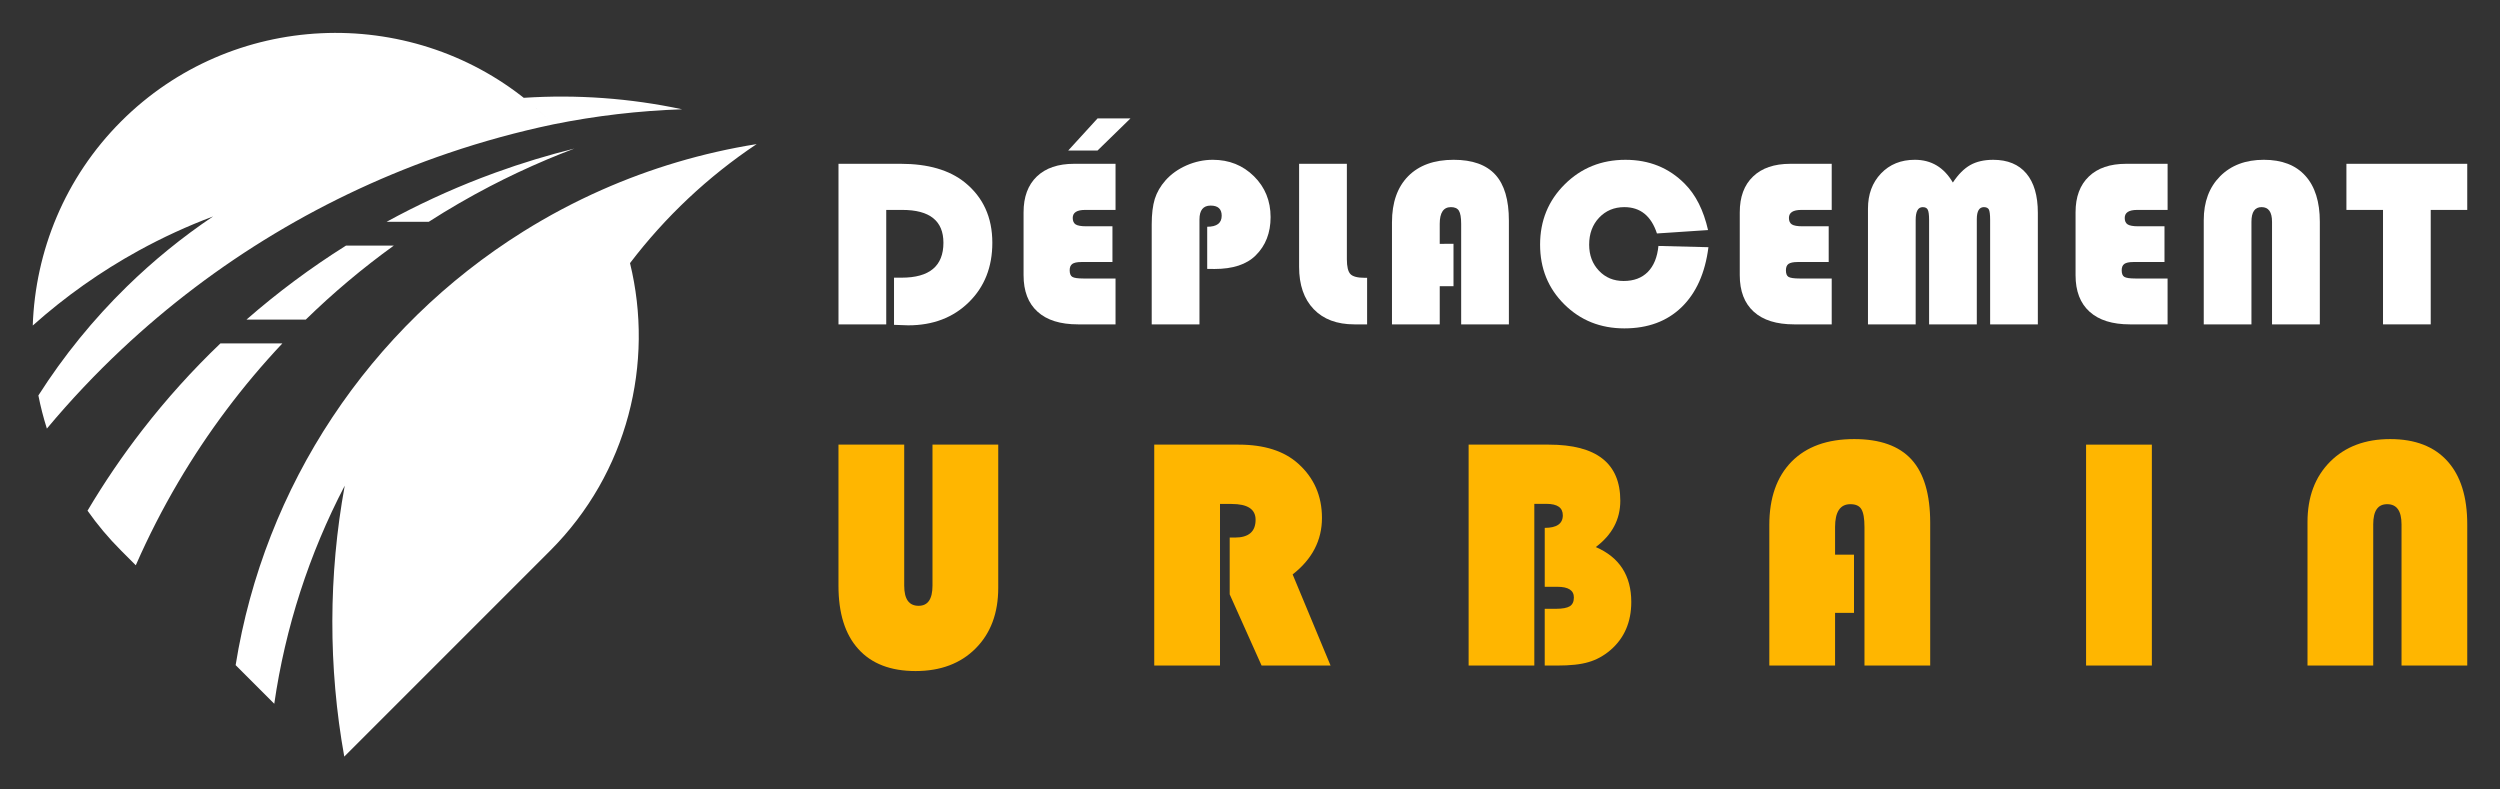<?xml version="1.0" encoding="utf-8"?>
<!-- Generator: Adobe Illustrator 16.0.0, SVG Export Plug-In . SVG Version: 6.00 Build 0)  -->
<!DOCTYPE svg PUBLIC "-//W3C//DTD SVG 1.1//EN" "http://www.w3.org/Graphics/SVG/1.1/DTD/svg11.dtd">
<svg version="1.1" id="Calque_1" xmlns="http://www.w3.org/2000/svg" xmlns:xlink="http://www.w3.org/1999/xlink" x="0px" y="0px"
	 width="190px" height="60px" viewBox="0 0 190 60" enable-background="new 0 0 190 60" xml:space="preserve">
<rect x="0" y="0" width="190" height="60" fill="#333333" stroke="none"/>
<g>
	<path fill-rule="evenodd" clip-rule="evenodd" fill="#FFFFFF" d="M47.881,19.998c2.675-3.514,5.923-6.576,9.626-9.047
		c-4.131,0.662-8.081,1.847-11.781,3.484c-2.065,0.915-4.054,1.971-5.95,3.156C28.046,24.917,20.09,36.934,17.908,50.55l2.936,2.936
		c0.838-5.787,2.651-11.396,5.356-16.575c-1.244,6.789-1.256,13.796-0.036,20.59L41.82,41.844
		C47.716,35.948,49.737,27.585,47.881,19.998 M13.547,36.646c2.244-3.813,4.901-7.348,7.912-10.546h-4.708
		c-2.128,2.035-4.108,4.23-5.922,6.57c-1.512,1.949-2.907,4-4.177,6.141c0.749,1.066,1.6,2.081,2.551,3.032l1.117,1.118
		C11.273,40.784,12.352,38.676,13.547,36.646z M18.729,24.292h4.507c2.086-2.034,4.322-3.915,6.692-5.625h-3.634
		C23.627,20.341,21.097,22.223,18.729,24.292z M41.603,12.109c0.677-0.285,1.36-0.557,2.05-0.818
		c-0.999,0.248-1.988,0.521-2.967,0.818c-1.03,0.313-2.048,0.652-3.054,1.018c-0.354,0.129-0.708,0.262-1.06,0.396
		c-2.479,0.955-4.882,2.07-7.193,3.335h3.205c1.503-0.966,3.053-1.864,4.646-2.694c0.689-0.358,1.387-0.704,2.092-1.037
		C40.073,12.773,40.834,12.434,41.603,12.109z M40.521,8.023c-0.147-0.125-0.296-0.25-0.445-0.372
		C40.226,7.773,40.374,7.898,40.521,8.023z M41.82,9.227c-0.42-0.42-0.854-0.82-1.298-1.201C40.967,8.406,41.4,8.807,41.82,9.227z
		 M9.634,21.785c-2.542,2.486-4.798,5.26-6.717,8.27c0.168,0.849,0.383,1.688,0.646,2.518c1.774-2.126,3.669-4.134,5.672-6.015
		c7.114-6.686,15.584-11.777,24.841-14.923c2.598-0.883,5.258-1.613,7.967-2.182c3.226-0.653,6.503-1.037,9.799-1.147
		c-3.959-0.845-8.01-1.136-12.037-0.872c0.09,0.071,0.18,0.143,0.269,0.215c-9.036-7.355-22.462-6.83-30.87,1.578
		c-4.283,4.284-6.521,9.869-6.714,15.513c2.46-2.196,5.158-4.104,8.044-5.69c1.817-0.998,3.709-1.869,5.661-2.602
		C13.843,18.028,11.648,19.816,9.634,21.785z"/>
	<g>
		<path fill="#FFFFFF" d="M67.354,15.954v8.698h-3.629V12.449h4.73c2.073,0,3.697,0.471,4.869,1.413
			c1.395,1.127,2.093,2.657,2.093,4.587c0,1.848-0.596,3.354-1.787,4.521c-1.191,1.169-2.727,1.755-4.606,1.755
			c-0.218,0-0.579-0.014-1.079-0.037v-3.585h0.58c2.115,0,3.175-0.885,3.175-2.654c0-1.662-1.041-2.495-3.12-2.495H67.354z"/>
		<path fill="#FFFFFF" d="M84.546,17.198v2.716h-2.367c-0.322,0-0.551,0.051-0.682,0.143c-0.137,0.098-0.202,0.259-0.202,0.484
			c0,0.256,0.067,0.423,0.205,0.504c0.135,0.08,0.416,0.121,0.841,0.121h2.439v3.486H81.93c-1.343,0-2.368-0.318-3.075-0.962
			c-0.711-0.64-1.064-1.564-1.064-2.774v-4.781c0-1.169,0.334-2.074,1.006-2.72c0.671-0.643,1.614-0.966,2.829-0.966h3.155v3.505
			h-2.314c-0.628,0-0.939,0.203-0.939,0.609c0,0.235,0.076,0.401,0.224,0.495c0.147,0.091,0.413,0.14,0.796,0.14H84.546z M85.915,9
			l-2.502,2.44h-2.229L83.413,9H85.915z"/>
		<path fill="#FFFFFF" d="M91.747,20.436v-3.203c0.734,0,1.101-0.278,1.101-0.838c0-0.516-0.281-0.77-0.841-0.77
			c-0.563,0-0.848,0.351-0.848,1.053v7.975H87.53v-7.598c0-0.788,0.079-1.432,0.234-1.938c0.159-0.502,0.428-0.971,0.812-1.405
			c0.429-0.484,0.966-0.864,1.607-1.146c0.646-0.281,1.31-0.422,1.992-0.422c1.241,0,2.284,0.42,3.127,1.252
			c0.843,0.836,1.263,1.871,1.263,3.104c0,1.196-0.377,2.167-1.135,2.914c-0.691,0.685-1.732,1.028-3.127,1.028L91.747,20.436z"/>
		<path fill="#FFFFFF" d="M98.732,12.449h3.63v7.252c0,0.564,0.089,0.943,0.272,1.131c0.182,0.188,0.543,0.281,1.078,0.281h0.188
			v3.539h-0.965c-1.326,0-2.355-0.387-3.094-1.156c-0.74-0.773-1.109-1.844-1.109-3.215V12.449z"/>
		<path fill="#FFFFFF" d="M110.466,18.53v3.219h-1.046v2.903h-3.63v-7.758c0-1.502,0.41-2.668,1.229-3.502
			c0.82-0.829,1.971-1.248,3.457-1.248c1.429,0,2.486,0.379,3.172,1.135c0.686,0.751,1.027,1.915,1.027,3.49v7.883h-3.627v-7.642
			c0-0.479-0.058-0.81-0.171-0.994s-0.316-0.275-0.607-0.275c-0.566,0-0.851,0.421-0.851,1.27v1.52H110.466z"/>
		<path fill="#FFFFFF" d="M126.04,18.692l3.801,0.095c-0.249,1.967-0.933,3.486-2.044,4.563c-1.11,1.071-2.557,1.607-4.348,1.607
			c-1.816,0-3.337-0.611-4.562-1.828c-1.227-1.217-1.84-2.73-1.84-4.536c0-1.819,0.623-3.346,1.876-4.587
			c1.245-1.238,2.787-1.861,4.613-1.861c1.801,0,3.306,0.609,4.507,1.824c0.839,0.841,1.426,2.012,1.769,3.516l-3.884,0.258
			c-0.438-1.335-1.263-2.001-2.479-2.001c-0.776,0-1.411,0.269-1.919,0.804c-0.503,0.535-0.754,1.217-0.754,2.048
			c0,0.8,0.248,1.458,0.742,1.978c0.494,0.524,1.118,0.783,1.879,0.783c0.771,0,1.383-0.229,1.838-0.688
			C125.69,20.205,125.956,19.547,126.04,18.692z"/>
		<path fill="#FFFFFF" d="M138.981,17.198v2.716h-2.37c-0.323,0-0.547,0.051-0.686,0.143c-0.133,0.098-0.195,0.259-0.195,0.484
			c0,0.256,0.063,0.423,0.199,0.504c0.141,0.08,0.422,0.121,0.843,0.121h2.438v3.486h-2.85c-1.343,0-2.368-0.318-3.075-0.962
			c-0.707-0.64-1.063-1.564-1.063-2.774v-4.781c0-1.169,0.333-2.074,1.009-2.72c0.668-0.643,1.61-0.966,2.829-0.966h3.15v3.505
			h-2.313c-0.624,0-0.939,0.203-0.939,0.609c0,0.235,0.076,0.401,0.228,0.495c0.145,0.091,0.413,0.14,0.793,0.14H138.981z"/>
		<path fill="#FFFFFF" d="M141.966,24.652v-8.797c0-1.09,0.33-1.979,0.99-2.672c0.661-0.692,1.52-1.039,2.571-1.039
			c1.253,0,2.212,0.576,2.89,1.729c0.411-0.622,0.854-1.063,1.322-1.328c0.474-0.266,1.054-0.4,1.746-0.4
			c1.092,0,1.936,0.347,2.518,1.039s0.873,1.686,0.873,2.986v8.482h-3.626v-7.938c0-0.392-0.033-0.654-0.091-0.782
			c-0.066-0.127-0.193-0.19-0.386-0.19c-0.352,0-0.536,0.306-0.536,0.91v8.001h-3.626v-7.938c0-0.388-0.034-0.645-0.102-0.778
			c-0.063-0.129-0.189-0.194-0.382-0.194c-0.36,0-0.536,0.325-0.536,0.973v7.938H141.966z"/>
		<path fill="#FFFFFF" d="M164.501,17.198v2.716h-2.371c-0.322,0-0.547,0.051-0.679,0.143c-0.14,0.098-0.202,0.259-0.202,0.484
			c0,0.256,0.065,0.423,0.205,0.504c0.135,0.08,0.416,0.121,0.837,0.121h2.445v3.486h-2.854c-1.343,0-2.361-0.318-3.075-0.962
			c-0.709-0.64-1.065-1.564-1.065-2.774v-4.781c0-1.169,0.334-2.074,1.009-2.72c0.669-0.643,1.612-0.966,2.829-0.966h3.157v3.505
			h-2.32c-0.623,0-0.938,0.203-0.938,0.609c0,0.235,0.075,0.401,0.227,0.495c0.145,0.091,0.414,0.14,0.794,0.14H164.501z"/>
		<path fill="#FFFFFF" d="M167.485,24.652v-7.92c0-1.39,0.415-2.5,1.244-3.336c0.83-0.832,1.936-1.252,3.32-1.252
			c1.38,0,2.429,0.406,3.16,1.219c0.731,0.809,1.098,1.975,1.098,3.494v7.795h-3.633v-7.795c0-0.744-0.263-1.116-0.794-1.116
			c-0.516,0-0.77,0.372-0.77,1.116v7.795H167.485z"/>
		<path fill="#FFFFFF" d="M184.735,15.954v8.698h-3.626v-8.698h-2.781v-3.505h9.183v3.505H184.735z"/>
	</g>
	<g>
		<g>
			<path fill="#FFB600" d="M75.866,33.792V44.68c0,1.917-0.572,3.45-1.718,4.6C73.009,50.427,71.48,51,69.582,51
				c-1.896,0-3.348-0.561-4.349-1.675c-1.009-1.113-1.509-2.715-1.509-4.809V33.792h4.996v10.714c0,1.028,0.362,1.535,1.094,1.535
				c0.703,0,1.055-0.507,1.055-1.535V33.792H75.866z"/>
			<path fill="#FFB600" d="M92.72,38.301v12.28h-4.998V33.792h6.412c1.95,0,3.464,0.481,4.538,1.453
				c1.2,1.079,1.797,2.456,1.797,4.117c0,1.701-0.74,3.134-2.228,4.294l2.882,6.925H95.88l-2.423-5.409v-4.317h0.393
				c1.05,0,1.575-0.452,1.575-1.354c0-0.8-0.609-1.2-1.822-1.2H92.72z"/>
			<path fill="#FFB600" d="M111.613,33.792h6.099c3.623,0,5.431,1.419,5.431,4.264c0,1.417-0.618,2.582-1.862,3.52
				c1.798,0.778,2.696,2.171,2.696,4.172c0,1.531-0.529,2.754-1.588,3.664c-0.514,0.437-1.07,0.739-1.659,0.907
				c-0.594,0.181-1.388,0.263-2.385,0.263h-0.946v-4.313h0.844c0.499,0,0.854-0.067,1.06-0.193s0.312-0.355,0.312-0.667
				c0-0.548-0.424-0.813-1.258-0.813h-0.957v-4.478c0.915,0,1.374-0.319,1.374-0.954c0-0.581-0.413-0.871-1.241-0.871h-0.925v12.29
				h-4.993V33.792z"/>
			<path fill="#FFB600" d="M140.904,42.153v4.427h-1.439v4.001h-4.997V39.9c0-2.064,0.567-3.667,1.69-4.814
				c1.131-1.144,2.712-1.716,4.756-1.716c1.97,0,3.421,0.521,4.365,1.557c0.94,1.037,1.416,2.637,1.416,4.804v10.851H141.7V40.06
				c0-0.654-0.079-1.108-0.236-1.362c-0.149-0.252-0.431-0.38-0.834-0.38c-0.778,0-1.165,0.582-1.165,1.742v2.094H140.904z"/>
			<path fill="#FFB600" d="M163.541,33.792v16.789h-4.999V33.792H163.541z"/>
			<path fill="#FFB600" d="M175.37,50.581v-10.9c0-1.913,0.57-3.438,1.716-4.59c1.144-1.146,2.668-1.721,4.568-1.721
				c1.891,0,3.346,0.562,4.349,1.675c1.007,1.114,1.508,2.715,1.508,4.809v10.728h-4.995V39.854c0-1.026-0.365-1.536-1.091-1.536
				c-0.712,0-1.06,0.51-1.06,1.536v10.728H175.37z"/>
		</g>
	</g>
</g>
</svg>
